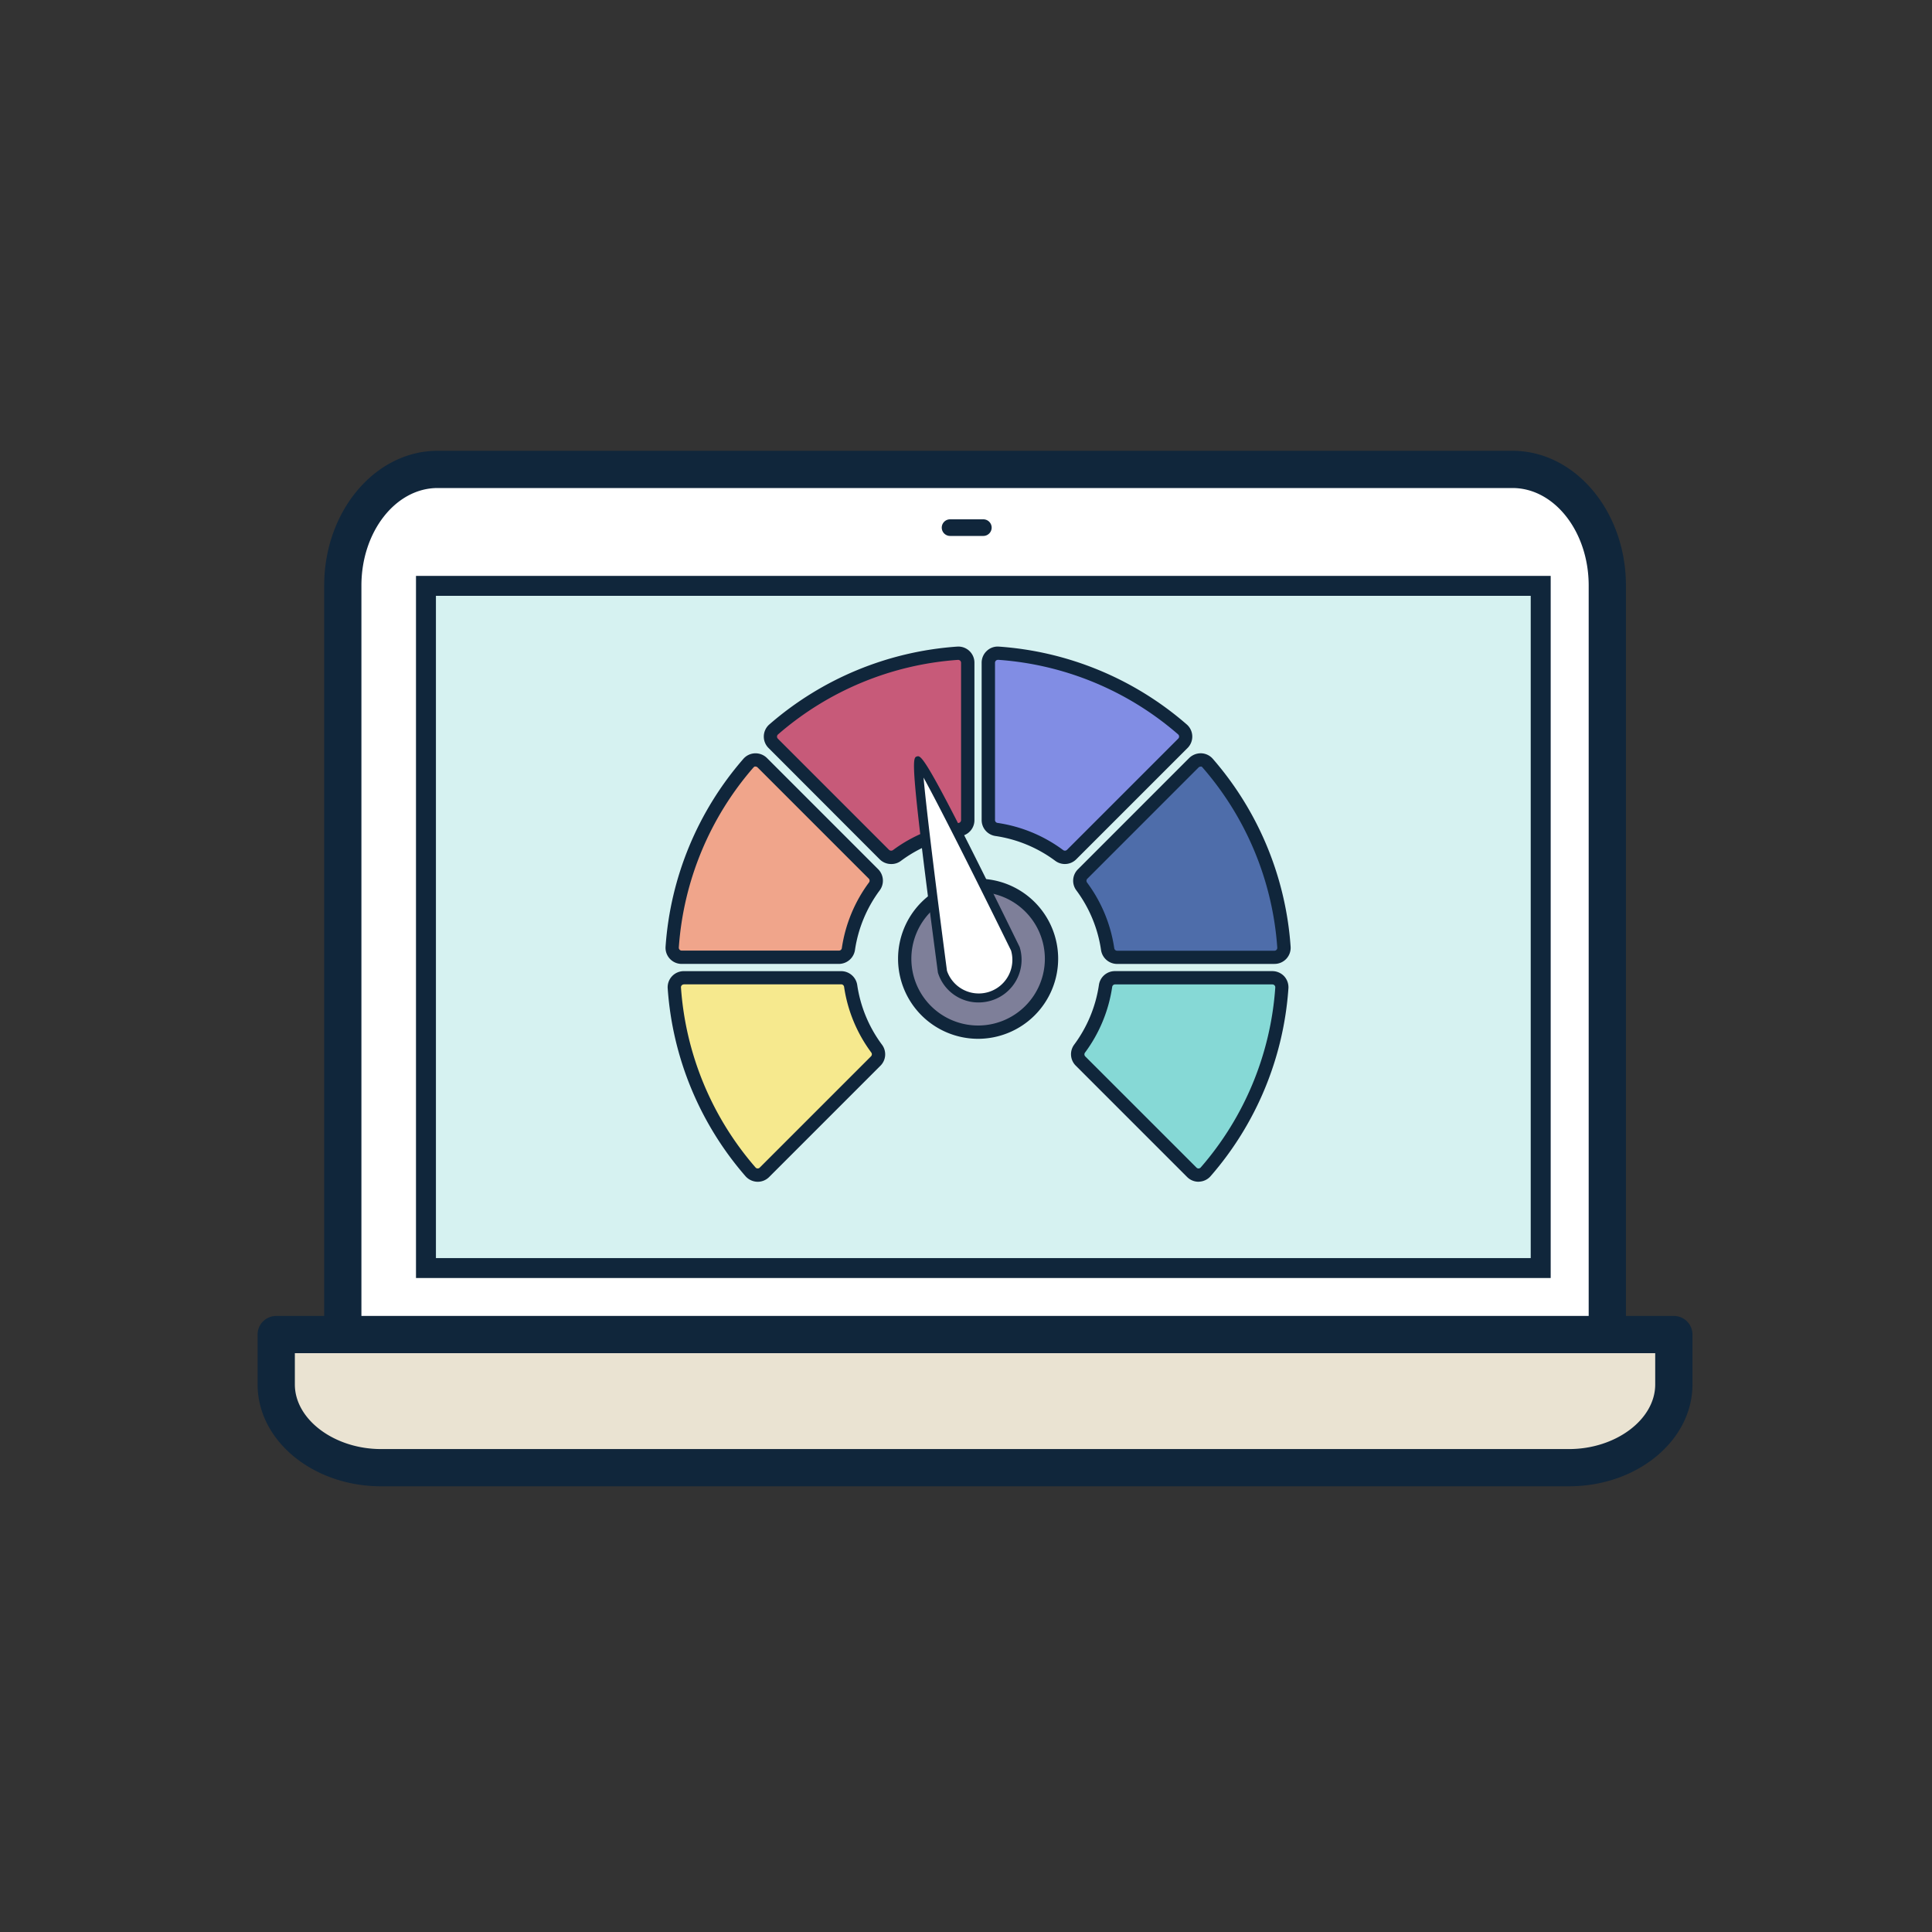 <svg xmlns="http://www.w3.org/2000/svg" xmlns:xlink="http://www.w3.org/1999/xlink" width="60" height="60" viewBox="0 0 60 60">
  <rect x="0" y="0" width="60" height="60" fill="#333333" stroke="none"/>
  <defs>
    <clipPath id="clip-Corporate_and_community_education">
      <rect width="60" height="60"/>
    </clipPath>
  </defs>
  <g id="Corporate_and_community_education" data-name="Corporate and community education" clip-path="url(#clip-Corporate_and_community_education)">
    <g id="Group_3" data-name="Group 3">
      <g id="Group_2" data-name="Group 2" transform="translate(-16.302 -17.364)">
        <path id="Path_1" data-name="Path 1" d="M66.745,58.9V35.639c0-1.984-1.325-3.607-2.946-3.607H30.42c-1.62,0-2.946,1.623-2.946,3.607V58.9" transform="translate(-0.553 -0.117)" fill="#fff"/>
        <path id="Path_2" data-name="Path 2" d="M66.655,59.389a.577.577,0,0,1-.578-.578V35.549c0-1.67-1.062-3.029-2.367-3.029H30.33c-1.305,0-2.367,1.359-2.367,3.029V58.811a.578.578,0,0,1-1.156,0V35.549c0-2.307,1.58-4.185,3.523-4.185H63.711c1.943,0,3.523,1.877,3.523,4.185V58.811A.58.58,0,0,1,66.655,59.389Z" transform="translate(-0.437)" fill="#10263b"/>
        <path id="Path_3" data-name="Path 3" d="M65.256,38.837V57.631H30.636V36.445h34.62Z" transform="translate(-1.105 -0.886)" fill="#d6f2f1"/>
        <path id="Path_4" data-name="Path 4" d="M24.738,64.611v1.55c0,1.421,1.465,2.584,3.255,2.584H64.886c1.791,0,3.255-1.162,3.255-2.584v-1.55Z" transform="translate(-0.076 -5.8)" fill="#eae3d2"/>
        <path id="Path_5" data-name="Path 5" d="M65.029,63.972H28.136c-2.114,0-3.834-1.419-3.834-3.162V59.26a.577.577,0,0,1,.578-.578H68.285a.577.577,0,0,1,.578.578v1.55C68.863,62.553,67.143,63.972,65.029,63.972ZM25.459,59.838v.972c0,1.087,1.226,2.006,2.677,2.006H65.029c1.451,0,2.677-.918,2.677-2.006v-.972Zm21.382-25.38H45.807a.259.259,0,0,1-.258-.258h0a.259.259,0,0,1,.258-.258h1.034a.259.259,0,0,1,.258.258h0A.259.259,0,0,1,46.841,34.458Z" transform="translate(0 -0.45)" fill="#10263b"/>
        <path id="Path_6" data-name="Path 6" d="M46.151,46.535,42.7,43.08a.295.295,0,0,0-.432.015A9.73,9.73,0,0,0,39.9,48.806a.3.3,0,0,0,.295.315h4.886a.3.3,0,0,0,.292-.253,4.313,4.313,0,0,1,.807-1.947A.3.3,0,0,0,46.151,46.535Z" transform="translate(-2.721 -2.029)" fill="#f0a58b"/>
        <path id="Path_7" data-name="Path 7" d="M45.035,49.285H40.149a.5.5,0,0,1-.5-.536,9.935,9.935,0,0,1,2.416-5.832.5.5,0,0,1,.362-.172.506.506,0,0,1,.372.147l3.456,3.456h0A.505.505,0,0,1,46.3,47a4.116,4.116,0,0,0-.769,1.853A.507.507,0,0,1,45.035,49.285Zm-2.591-6.128c-.026-.012-.051.012-.068.03a9.527,9.527,0,0,0-2.316,5.591.09.09,0,0,0,.089.094h4.886a.09.09,0,0,0,.088-.078,4.525,4.525,0,0,1,.846-2.042.092.092,0,0,0-.01-.116l-3.455-3.455A.086.086,0,0,0,42.444,43.157Z" transform="translate(-2.677 -1.986)" fill="#10263b"/>
        <path id="Path_8" data-name="Path 8" d="M61.573,48.806a9.73,9.73,0,0,0-2.366-5.712.3.3,0,0,0-.212-.1.3.3,0,0,0-.22.087L55.32,46.535a.3.3,0,0,0-.028.385,4.307,4.307,0,0,1,.807,1.948.3.3,0,0,0,.292.253h4.886a.3.3,0,0,0,.216-.094A.288.288,0,0,0,61.573,48.806Z" transform="translate(-5.396 -2.029)" fill="#4e6daa"/>
        <path id="Path_9" data-name="Path 9" d="M61.235,49.285H56.349a.506.506,0,0,1-.5-.43A4.1,4.1,0,0,0,55.082,47a.5.5,0,0,1,.049-.654l3.455-3.456a.514.514,0,0,1,.374-.147.5.5,0,0,1,.36.172,9.935,9.935,0,0,1,2.416,5.832h0a.5.5,0,0,1-.5.537Zm-2.293-6.128a.09.09,0,0,0-.064.026l-3.455,3.456a.091.091,0,0,0-.01.116,4.512,4.512,0,0,1,.846,2.042.092.092,0,0,0,.088.078h4.886a.09.09,0,0,0,.065-.029.088.088,0,0,0,.024-.065h0a9.527,9.527,0,0,0-2.316-5.591C58.992,43.167,58.962,43.147,58.942,43.157Z" transform="translate(-5.353 -1.985)" fill="#10263b"/>
        <path id="Path_10" data-name="Path 10" d="M61.416,51.282a.3.3,0,0,0-.216-.094H56.313a.3.3,0,0,0-.292.253,4.32,4.32,0,0,1-.807,1.948.3.3,0,0,0,.028.385L58.7,57.23a.3.3,0,0,0,.21.087h.01a.293.293,0,0,0,.212-.1A9.73,9.73,0,0,0,61.5,51.5.3.3,0,0,0,61.416,51.282Z" transform="translate(-5.383 -3.459)" fill="#86d9d6"/>
        <path id="Path_11" data-name="Path 11" d="M58.875,57.479a.5.5,0,0,1-.368-.148l-3.455-3.455A.5.5,0,0,1,55,53.222a4.123,4.123,0,0,0,.769-1.854.5.5,0,0,1,.5-.43h4.886a.506.506,0,0,1,.367.159l0,0a.507.507,0,0,1,.132.376,9.921,9.921,0,0,1-2.416,5.832.5.5,0,0,1-.362.172Zm-2.606-6.128a.09.09,0,0,0-.088.078,4.525,4.525,0,0,1-.846,2.042.091.091,0,0,0,.01.116L58.8,57.041a.088.088,0,0,0,.063.026.1.1,0,0,0,.067-.031,9.513,9.513,0,0,0,2.316-5.591.092.092,0,0,0-.023-.065.093.093,0,0,0-.066-.029H56.269Z" transform="translate(-5.339 -3.415)" fill="#10263b"/>
        <path id="Path_12" data-name="Path 12" d="M46.26,53.39a4.307,4.307,0,0,1-.807-1.948.3.3,0,0,0-.292-.253H40.274a.3.3,0,0,0-.295.315,9.73,9.73,0,0,0,2.366,5.712.3.3,0,0,0,.212.1h.01a.3.3,0,0,0,.21-.087l3.456-3.456A.3.3,0,0,0,46.26,53.39Z" transform="translate(-2.735 -3.459)" fill="#f6e98e"/>
        <path id="Path_13" data-name="Path 13" d="M42.523,57.48a.511.511,0,0,1-.378-.173,9.935,9.935,0,0,1-2.416-5.832.5.5,0,0,1,.5-.536h4.886a.506.506,0,0,1,.5.43,4.1,4.1,0,0,0,.769,1.854h0a.5.5,0,0,1-.049.654l-3.456,3.456A.5.5,0,0,1,42.523,57.48ZM40.23,51.351a.091.091,0,0,0-.067.03.09.09,0,0,0-.022.064,9.527,9.527,0,0,0,2.316,5.591.084.084,0,0,0,.065.03.086.086,0,0,0,.064-.025l3.457-3.457a.091.091,0,0,0,.01-.116h0a4.512,4.512,0,0,1-.846-2.042.092.092,0,0,0-.088-.078H40.23Z" transform="translate(-2.691 -3.415)" fill="#10263b"/>
        <path id="Path_14" data-name="Path 14" d="M57.818,41.346a9.73,9.73,0,0,0-5.712-2.366.3.3,0,0,0-.315.295v4.886a.3.3,0,0,0,.253.292,4.32,4.32,0,0,1,1.948.807.293.293,0,0,0,.175.058.3.3,0,0,0,.21-.086l3.456-3.456a.294.294,0,0,0-.015-.431Z" transform="translate(-4.796 -1.329)" fill="#818de4"/>
        <path id="Path_15" data-name="Path 15" d="M54.125,45.482a.5.5,0,0,1-.3-.1,4.114,4.114,0,0,0-1.855-.77.5.5,0,0,1-.43-.5V39.231a.5.5,0,0,1,.159-.367.492.492,0,0,1,.377-.134,9.941,9.941,0,0,1,5.832,2.416h0a.5.5,0,0,1,.026.733l-3.457,3.457A.5.5,0,0,1,54.125,45.482Zm-2.082-6.34a.089.089,0,0,0-.06.024.093.093,0,0,0-.028.065v4.886a.09.09,0,0,0,.077.088,4.514,4.514,0,0,1,2.042.846.094.094,0,0,0,.117-.01l3.455-3.455a.09.09,0,0,0,.026-.066.091.091,0,0,0-.03-.064,9.533,9.533,0,0,0-5.591-2.316Z" transform="translate(-4.752 -1.285)" fill="#10263b"/>
        <path id="Path_16" data-name="Path 16" d="M49.631,39.058a.3.3,0,0,0-.221-.078A9.73,9.73,0,0,0,43.7,41.346a.295.295,0,0,0-.015.432l3.456,3.456a.3.3,0,0,0,.21.086.291.291,0,0,0,.175-.058,4.308,4.308,0,0,1,1.947-.807.3.3,0,0,0,.253-.292V39.275A.292.292,0,0,0,49.631,39.058Z" transform="translate(-3.366 -1.329)" fill="#c75a79"/>
        <path id="Path_17" data-name="Path 17" d="M47.3,45.482a.5.5,0,0,1-.355-.145L43.493,41.88a.5.5,0,0,1,.026-.735A9.936,9.936,0,0,1,49.35,38.73a.5.5,0,0,1,.536.5v4.886a.5.5,0,0,1-.43.5,4.093,4.093,0,0,0-1.854.769A.484.484,0,0,1,47.3,45.482Zm2.082-6.34h-.006a9.528,9.528,0,0,0-5.59,2.316.089.089,0,0,0-.031.064.094.094,0,0,0,.026.067l3.455,3.455a.1.1,0,0,0,.117.008,4.506,4.506,0,0,1,2.041-.845.092.092,0,0,0,.077-.088V39.232a.091.091,0,0,0-.028-.065A.094.094,0,0,0,49.386,39.142Z" transform="translate(-3.322 -1.285)" fill="#10263b"/>
        <path id="Path_18" data-name="Path 18" d="M50.924,47.712a2.279,2.279,0,0,0,0,4.559h0a2.279,2.279,0,0,0,0-4.559Z" transform="translate(-4.247 -2.852)" fill="#7e7f99"/>
        <path id="Path_19" data-name="Path 19" d="M50.881,52.433a2.486,2.486,0,1,1,2.486-2.486A2.489,2.489,0,0,1,50.881,52.433Zm0-4.559a2.073,2.073,0,1,0,2.073,2.073A2.075,2.075,0,0,0,50.881,47.875Z" transform="translate(-4.203 -2.808)" fill="#10263b"/>
        <path id="Path_20" data-name="Path 20" d="M49.124,43h0c-.113.035.745,6.535.745,6.535a1.181,1.181,0,0,0,1.474.771h0a1.181,1.181,0,0,0,.8-1.46S49.254,42.946,49.124,43Z" transform="translate(-4.329 -2.029)" fill="#fff"/>
        <path id="Path_21" data-name="Path 21" d="M51.133,49.061a1.139,1.139,0,0,0,0,2.278h0a1.139,1.139,0,1,0,0-2.278Z" transform="translate(-4.482 -3.087)" fill="#fff"/>
        <g id="Group_1" data-name="Group 1" transform="translate(29.221 35.249)">
          <path id="Path_22" data-name="Path 22" d="M65.5,57.875H30.261V36.07H65.5Zm-34.62-.619h34V36.689h-34Z" transform="translate(-30.261 -36.07)" fill="#10263b"/>
        </g>
        <path id="Path_23" data-name="Path 23" d="M51,50.5a1.316,1.316,0,0,1-1.263-.925c-.87-6.566-.8-6.668-.655-6.714s.274-.045,3.193,5.918a1.325,1.325,0,0,1-.884,1.663A1.363,1.363,0,0,1,51,50.5Zm-1.709-6.983c.1,1.138.463,4,.727,6a1.044,1.044,0,0,0,1.99-.63C51.161,47.159,49.849,44.529,49.291,43.517ZM49.129,43h0Z" transform="translate(-4.307 -2.004)" fill="#10263b"/>
      </g>
    </g>
  </g>
</svg>
